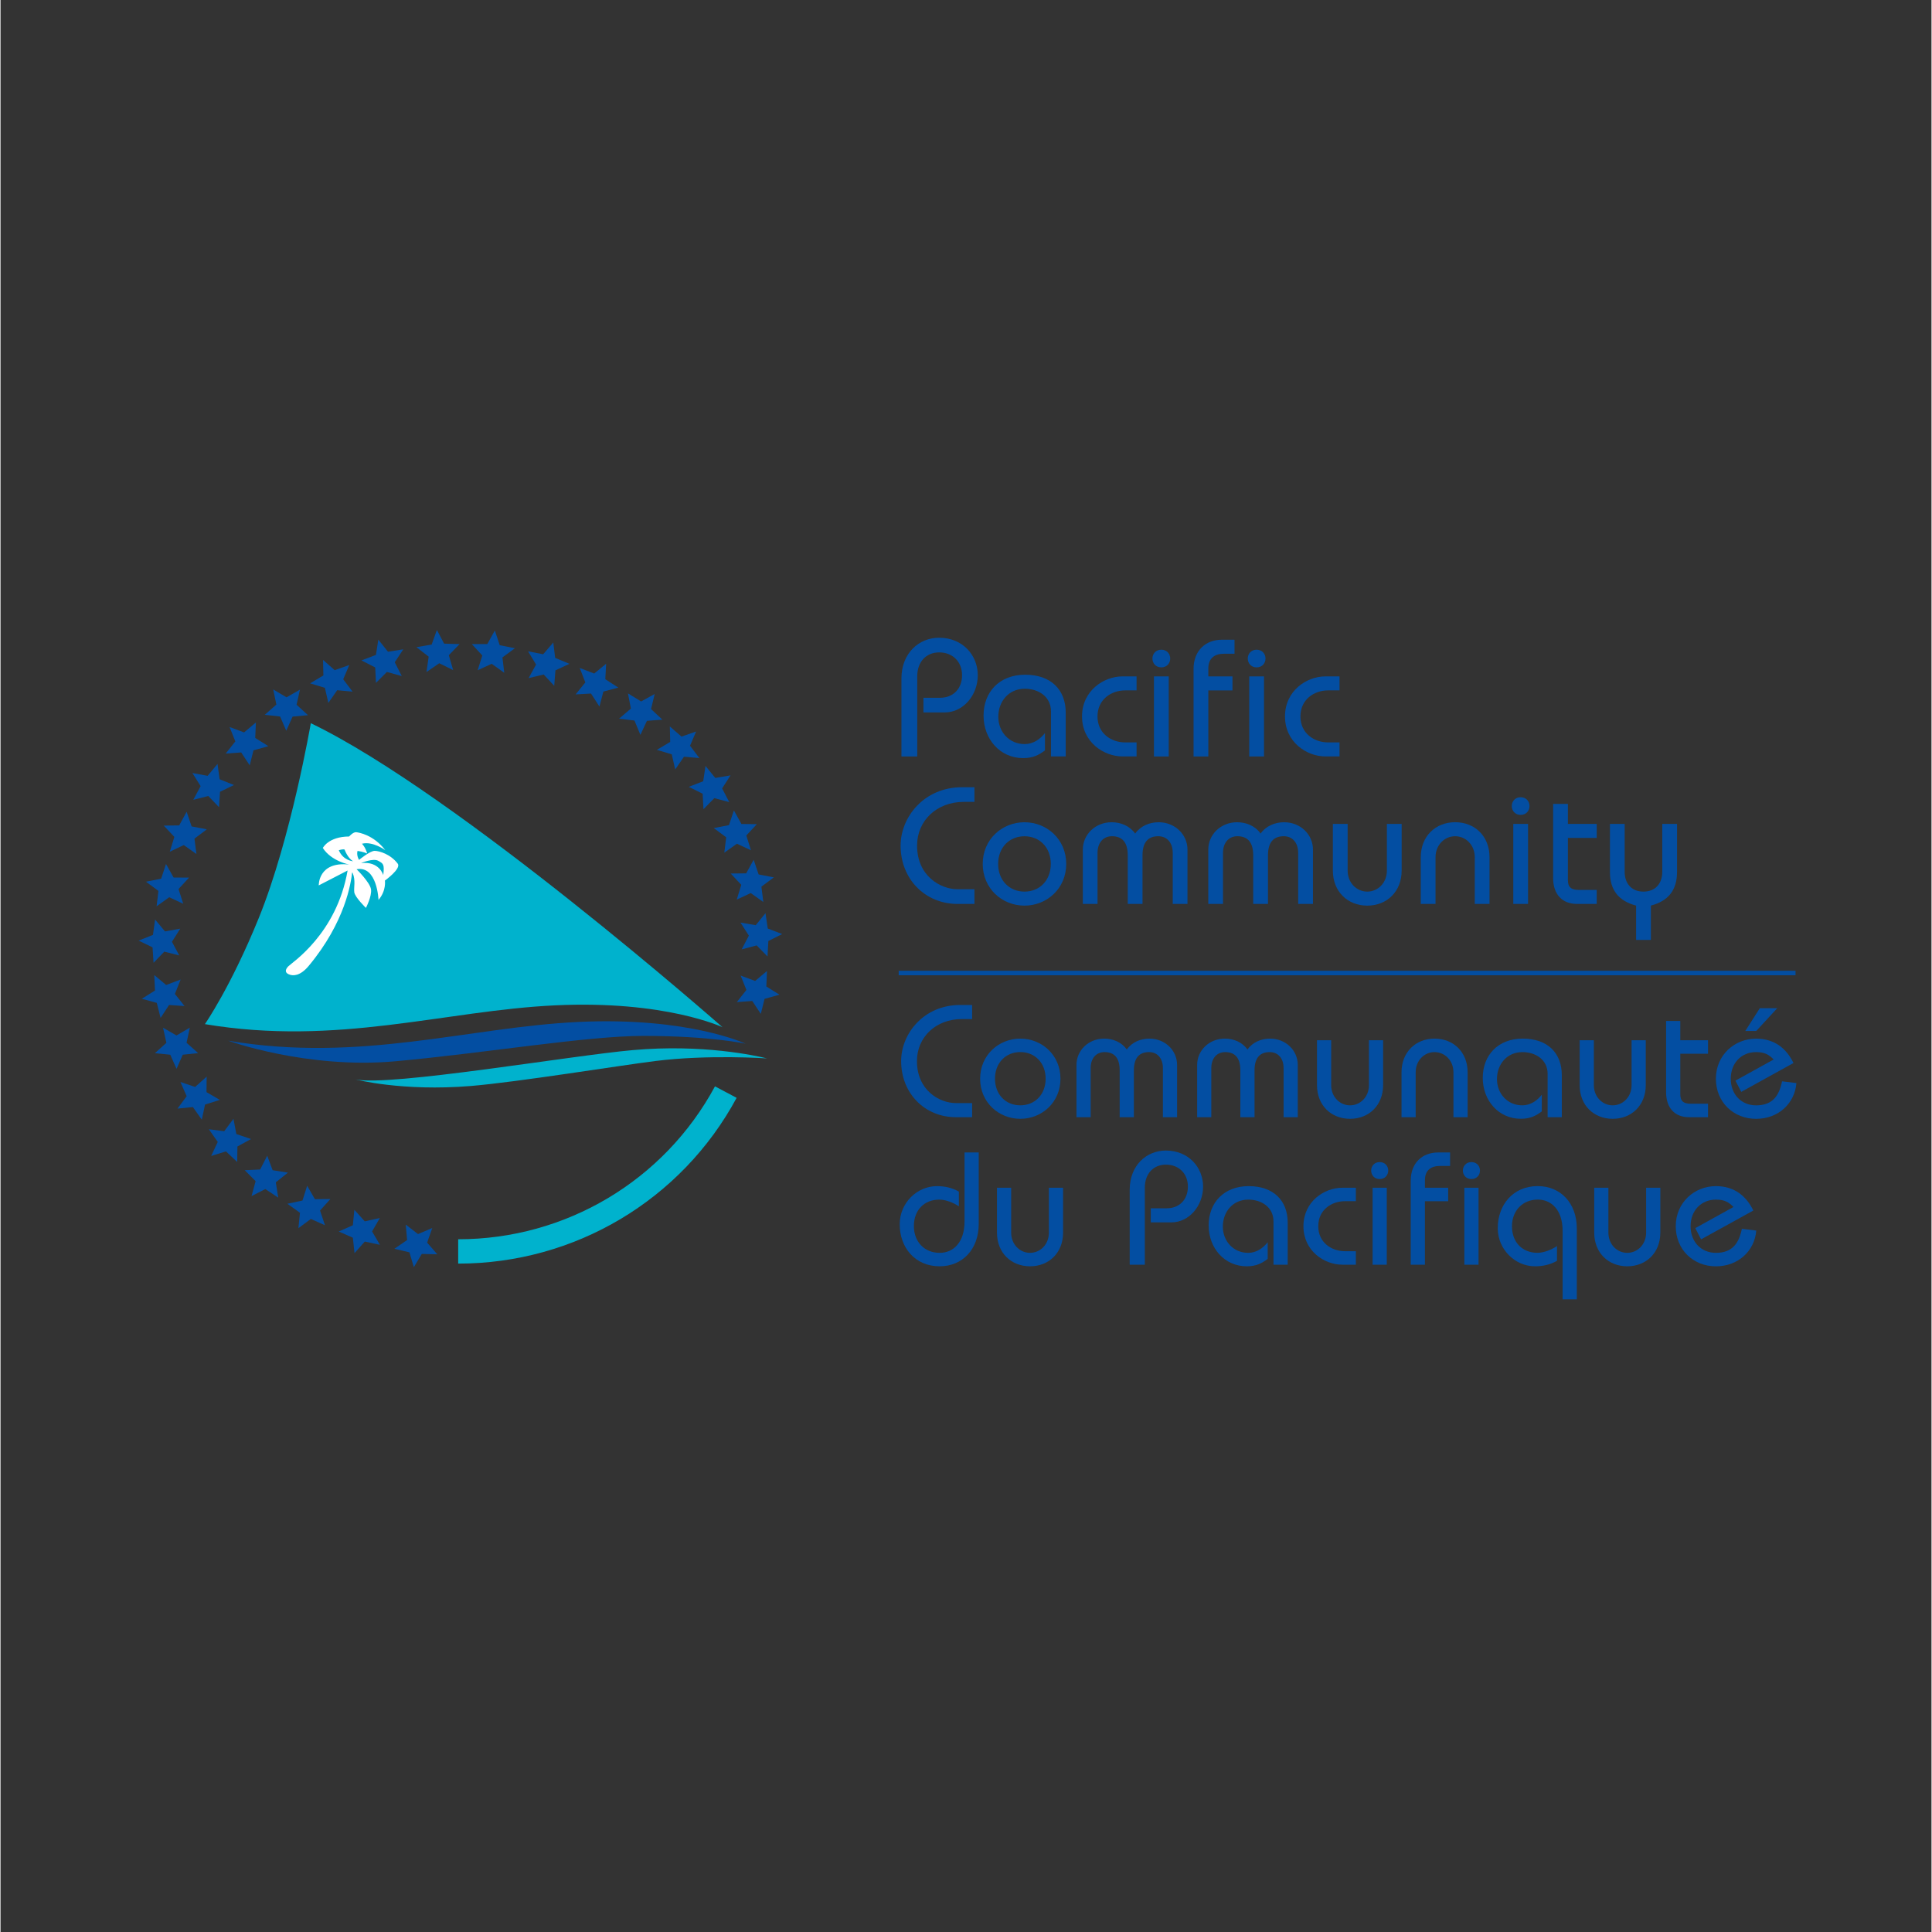 <svg xmlns="http://www.w3.org/2000/svg" xmlns:xlink="http://www.w3.org/1999/xlink" width="300" viewBox="0 0 224.88 225" height="300" preserveAspectRatio="xMidYMid meet"><rect x="0" y="0" width="224.88" height="225" fill="#333333" stroke="none"/><defs><clipPath id="e61b834fa0"><path d="M 54 73.363 L 60 73.363 L 60 79 L 54 79 Z M 54 73.363 " clip-rule="nonzero"></path></clipPath><clipPath id="a8db301543"><path d="M 48 73.363 L 54 73.363 L 54 79 L 48 79 Z M 48 73.363 " clip-rule="nonzero"></path></clipPath><clipPath id="417ddb1212"><path d="M 199 117 L 209.316 117 L 209.316 131 L 199 131 Z M 199 117 " clip-rule="nonzero"></path></clipPath><clipPath id="ef152cae43"><path d="M 174 138 L 184 138 L 184 151.32 L 174 151.32 Z M 174 138 " clip-rule="nonzero"></path></clipPath><clipPath id="d97e7d799f"><path d="M 104 113 L 209.316 113 L 209.316 114 L 104 114 Z M 104 113 " clip-rule="nonzero"></path></clipPath></defs><path fill="#034ea2" d="M 86.793 121.559 C 86.793 121.559 80.141 118.406 67.297 119.016 C 54.453 119.625 41.965 123.797 26.512 121.199 C 26.512 121.199 35.703 124.531 46.008 123.594 C 56.598 122.625 68.266 120.641 74.867 120.641 C 82.695 120.641 86.793 121.555 86.793 121.555 Z M 86.793 121.559 " fill-opacity="1" fill-rule="nonzero"></path><path fill="#00b2cd" d="M 89.266 123.262 C 87.922 122.934 81.758 121.574 73.656 122.293 C 66.391 122.938 45.379 126.551 41.355 125.711 C 41.355 125.711 46.777 127.133 54.781 126.473 C 60.219 126.02 72.016 124.098 76.254 123.566 C 82.473 122.785 89.266 123.262 89.266 123.262 Z M 89.266 123.262 " fill-opacity="1" fill-rule="nonzero"></path><path fill="#00b2cd" d="M 23.801 119.27 C 39.254 121.863 51.742 117.691 64.586 117.082 C 77.43 116.473 84.082 119.629 84.082 119.629 C 84.082 119.629 53.176 92.414 36.137 84.223 C 36.137 84.223 33.836 97.625 30.098 106.859 C 26.82 114.945 23.801 119.273 23.801 119.273 Z M 23.801 119.27 " fill-opacity="1" fill-rule="nonzero"></path><path fill="#034ea2" d="M 48.137 147.574 L 49.062 146.031 L 50.867 146.078 L 49.684 144.715 L 50.281 143.016 L 48.621 143.719 L 47.191 142.617 L 47.352 144.414 L 45.867 145.434 L 47.621 145.844 Z M 48.137 147.574 " fill-opacity="1" fill-rule="nonzero"></path><g clip-path="url(#e61b834fa0)"><path fill="#034ea2" d="M 57.57 73.43 L 58.137 75.141 L 59.906 75.492 L 58.453 76.562 L 58.664 78.352 L 57.199 77.305 L 55.566 78.059 L 56.109 76.34 L 54.891 75.012 L 56.691 75.004 Z M 57.57 73.43 " fill-opacity="1" fill-rule="nonzero"></path></g><path fill="#034ea2" d="M 64.375 74.824 L 64.594 76.617 L 66.258 77.309 L 64.625 78.07 L 64.484 79.867 L 63.254 78.551 L 61.5 78.973 L 62.371 77.391 L 61.434 75.852 L 63.199 76.195 Z M 64.375 74.824 " fill-opacity="1" fill-rule="nonzero"></path><path fill="#034ea2" d="M 70.531 77.301 L 70.434 79.102 L 71.949 80.078 L 70.207 80.539 L 69.75 82.285 L 68.77 80.77 L 66.973 80.871 L 68.109 79.473 L 67.453 77.789 L 69.137 78.441 Z M 70.531 77.301 " fill-opacity="1" fill-rule="nonzero"></path><path fill="#034ea2" d="M 76.184 80.82 L 75.762 82.574 L 77.078 83.809 L 75.281 83.949 L 74.52 85.582 L 73.832 83.914 L 72.039 83.695 L 73.414 82.52 L 73.07 80.75 L 74.605 81.691 Z M 76.184 80.82 " fill-opacity="1" fill-rule="nonzero"></path><path fill="#034ea2" d="M 81.008 85.191 L 80.301 86.852 L 81.391 88.285 L 79.598 88.125 L 78.574 89.609 L 78.172 87.848 L 76.441 87.328 L 77.992 86.402 L 77.949 84.602 L 79.309 85.785 Z M 81.008 85.191 " fill-opacity="1" fill-rule="nonzero"></path><path fill="#034ea2" d="M 85.016 90.301 L 84.039 91.816 L 84.871 93.414 L 83.129 92.953 L 81.867 94.238 L 81.77 92.438 L 80.156 91.633 L 81.836 90.984 L 82.102 89.199 L 83.238 90.598 Z M 85.016 90.301 " fill-opacity="1" fill-rule="nonzero"></path><path fill="#034ea2" d="M 88.086 95.98 L 86.855 97.297 L 87.395 99.02 L 85.762 98.258 L 84.293 99.301 L 84.512 97.512 L 83.066 96.438 L 84.836 96.094 L 85.41 94.383 L 86.285 95.961 Z M 88.086 95.98 " fill-opacity="1" fill-rule="nonzero"></path><path fill="#034ea2" d="M 90.059 102.18 L 88.613 103.258 L 88.836 105.047 L 87.367 104.004 L 85.738 104.77 L 86.27 103.047 L 85.039 101.73 L 86.84 101.711 L 87.711 100.129 L 88.289 101.836 Z M 90.059 102.18 " fill-opacity="1" fill-rule="nonzero"></path><path fill="#034ea2" d="M 17.977 122.656 L 19.316 121.449 L 18.93 119.688 L 20.492 120.59 L 22.047 119.68 L 21.668 121.445 L 23.016 122.645 L 21.223 122.832 L 20.5 124.48 L 19.77 122.832 Z M 17.977 122.656 " fill-opacity="1" fill-rule="nonzero"></path><path fill="#034ea2" d="M 16.461 116.316 L 17.988 115.355 L 17.906 113.555 L 19.289 114.711 L 20.98 114.074 L 20.309 115.754 L 21.43 117.164 L 19.629 117.043 L 18.641 118.547 L 18.199 116.797 Z M 16.461 116.316 " fill-opacity="1" fill-rule="nonzero"></path><path fill="#034ea2" d="M 16.082 109.543 L 17.754 108.875 L 18 107.086 L 19.156 108.473 L 20.93 108.152 L 19.965 109.68 L 20.816 111.27 L 19.07 110.828 L 17.824 112.129 L 17.707 110.328 Z M 16.082 109.543 " fill-opacity="1" fill-rule="nonzero"></path><path fill="#034ea2" d="M 16.938 102.684 L 18.707 102.332 L 19.273 100.621 L 20.156 102.195 L 21.957 102.207 L 20.734 103.535 L 21.277 105.25 L 19.645 104.492 L 18.176 105.547 L 18.391 103.754 Z M 16.938 102.684 " fill-opacity="1" fill-rule="nonzero"></path><path fill="#034ea2" d="M 19.012 96.152 L 20.809 96.125 L 21.676 94.539 L 22.258 96.246 L 24.027 96.582 L 22.586 97.668 L 22.816 99.457 L 21.34 98.418 L 19.715 99.188 L 20.246 97.465 Z M 19.012 96.152 " fill-opacity="1" fill-rule="nonzero"></path><path fill="#034ea2" d="M 22.348 90.027 L 24.121 90.352 L 25.273 88.965 L 25.516 90.754 L 27.191 91.422 L 25.566 92.207 L 25.445 94.004 L 24.199 92.703 L 22.449 93.145 L 23.305 91.555 Z M 22.348 90.027 " fill-opacity="1" fill-rule="nonzero"></path><path fill="#034ea2" d="M 26.676 84.668 L 28.363 85.297 L 29.742 84.137 L 29.664 85.941 L 31.195 86.898 L 29.461 87.383 L 29.023 89.133 L 28.027 87.629 L 26.227 87.758 L 27.348 86.344 Z M 26.676 84.668 " fill-opacity="1" fill-rule="nonzero"></path><path fill="#034ea2" d="M 31.758 80.289 L 33.305 81.211 L 34.875 80.316 L 34.477 82.074 L 35.809 83.289 L 34.016 83.457 L 33.277 85.102 L 32.562 83.445 L 30.773 83.246 L 32.125 82.055 Z M 31.758 80.289 " fill-opacity="1" fill-rule="nonzero"></path><path fill="#034ea2" d="M 37.562 76.855 L 38.918 78.047 L 40.617 77.449 L 39.91 79.109 L 41 80.547 L 39.207 80.383 L 38.18 81.863 L 37.777 80.105 L 36.055 79.582 L 37.602 78.66 Z M 37.562 76.855 " fill-opacity="1" fill-rule="nonzero"></path><path fill="#034ea2" d="M 44 74.492 L 45.125 75.902 L 46.906 75.621 L 45.914 77.125 L 46.73 78.734 L 44.996 78.254 L 43.723 79.531 L 43.637 77.73 L 42.031 76.91 L 43.719 76.273 Z M 44 74.492 " fill-opacity="1" fill-rule="nonzero"></path><path fill="#034ea2" d="M 90.715 115.84 L 88.98 116.328 L 88.543 118.074 L 87.547 116.574 L 85.75 116.703 L 86.867 115.289 L 86.195 113.617 L 87.883 114.242 L 89.262 113.082 L 89.188 114.887 Z M 90.715 115.84 " fill-opacity="1" fill-rule="nonzero"></path><path fill="#034ea2" d="M 20.609 129.109 L 22.402 128.926 L 23.441 130.398 L 23.82 128.633 L 25.543 128.094 L 23.988 127.188 L 24.008 125.383 L 22.664 126.586 L 20.953 126.008 L 21.68 127.66 Z M 20.609 129.109 " fill-opacity="1" fill-rule="nonzero"></path><path fill="#034ea2" d="M 24.531 134.621 L 26.254 134.09 L 27.566 135.324 L 27.59 133.52 L 29.172 132.652 L 27.465 132.07 L 27.129 130.297 L 26.051 131.742 L 24.262 131.512 L 25.301 132.988 Z M 24.531 134.621 " fill-opacity="1" fill-rule="nonzero"></path><path fill="#034ea2" d="M 29.234 139.297 L 30.84 138.477 L 32.344 139.477 L 32.059 137.691 L 33.473 136.566 L 31.691 136.281 L 31.059 134.594 L 30.238 136.199 L 28.438 136.281 L 29.711 137.555 Z M 29.234 139.297 " fill-opacity="1" fill-rule="nonzero"></path><path fill="#034ea2" d="M 34.691 143.035 L 36.141 141.957 L 37.785 142.691 L 37.211 140.98 L 38.418 139.637 L 36.613 139.656 L 35.711 138.094 L 35.168 139.812 L 33.406 140.191 L 34.875 141.238 Z M 34.691 143.035 " fill-opacity="1" fill-rule="nonzero"></path><path fill="#034ea2" d="M 41.227 145.941 L 42.422 144.594 L 44.184 144.969 L 43.273 143.414 L 44.176 141.852 L 42.418 142.238 L 41.211 140.895 L 41.035 142.691 L 39.391 143.422 L 41.035 144.145 Z M 41.227 145.941 " fill-opacity="1" fill-rule="nonzero"></path><g clip-path="url(#a8db301543)"><path fill="#034ea2" d="M 50.82 73.363 L 51.66 74.957 L 53.461 75.012 L 52.207 76.305 L 52.715 78.039 L 51.094 77.242 L 49.609 78.262 L 49.863 76.473 L 48.438 75.371 L 50.211 75.062 Z M 50.82 73.363 " fill-opacity="1" fill-rule="nonzero"></path></g><path fill="#034ea2" d="M 91.035 108.781 L 89.422 109.586 L 89.324 111.391 L 88.062 110.102 L 86.316 110.562 L 87.152 108.961 L 86.176 107.445 L 87.953 107.746 L 89.09 106.348 L 89.352 108.133 Z M 91.035 108.781 " fill-opacity="1" fill-rule="nonzero"></path><path fill="#00b2cd" d="M 53.301 144.324 C 65.828 144.324 77.285 137.5 83.207 126.516 L 85.727 127.855 C 79.305 139.766 66.879 147.16 53.301 147.16 Z M 53.301 144.324 " fill-opacity="1" fill-rule="nonzero"></path><path fill="#ffffff" d="M 46.258 100.578 C 45.422 99.48 44.133 99.102 43.582 99.09 C 43.031 99.082 41.754 100.145 41.754 100.145 C 41.414 99.555 41.582 99.098 41.582 99.098 C 42.199 99.176 42.703 99.398 42.703 99.398 C 42.473 98.605 42.09 98.262 42.09 98.262 C 43.336 97.934 44.809 99.008 44.809 99.008 C 43.461 97.246 41.75 96.945 41.406 96.918 C 41.055 96.895 40.598 97.418 40.598 97.418 C 38.188 97.43 37.535 98.754 37.535 98.754 C 38.543 100.312 40.609 100.684 40.609 100.684 C 36.98 100.293 37.062 103.113 37.062 103.113 L 40.422 101.379 C 39.133 108.793 33.914 112.117 33.504 112.547 C 33.09 112.98 33.125 113.355 33.742 113.527 C 34.02 113.605 34.844 113.75 35.895 112.484 C 40.168 107.352 40.816 102.789 40.949 101.602 L 41.012 101.668 C 41.379 102.543 41.125 103.336 41.199 103.91 C 41.273 104.488 42.555 105.734 42.555 105.734 C 42.555 105.734 43.262 104.379 43.148 103.57 C 43.031 102.754 41.465 101.23 41.465 101.23 C 43.883 100.789 44.02 104.805 44.02 104.805 C 44.953 103.715 44.766 102.551 44.766 102.551 C 44.766 102.551 46.699 101.16 46.258 100.582 Z M 39.398 99.016 C 39.398 99.016 39.879 98.852 40.074 98.945 C 40.074 98.945 40.422 99.941 41.066 100.301 C 41.066 100.301 39.902 100.23 39.398 99.02 Z M 44.57 101.91 C 44.57 101.91 44.145 100.281 41.992 100.512 C 41.992 100.512 43.375 99.918 43.977 100.242 C 44.578 100.57 44.73 100.645 44.574 101.91 Z M 44.57 101.91 " fill-opacity="1" fill-rule="nonzero"></path><path fill="#034ea2" d="M 104.922 88.094 L 104.922 79.008 C 104.922 76.074 106.957 74.27 109.301 74.27 C 112.074 74.27 113.812 76.328 113.812 78.637 C 113.812 80.949 112.133 82.969 109.965 82.969 L 107.484 82.969 L 107.484 81.262 L 109.441 81.262 C 110.887 81.262 111.98 80.27 111.98 78.637 C 111.98 77.008 110.828 75.977 109.324 75.977 C 107.816 75.977 106.762 77.047 106.762 78.773 L 106.762 88.098 L 104.926 88.098 Z M 104.922 88.094 " fill-opacity="1" fill-rule="nonzero"></path><path fill="#034ea2" d="M 122.336 88.094 L 122.336 82.852 C 122.336 81.102 120.852 80.211 119.289 80.211 C 117.395 80.211 116.203 81.707 116.203 83.473 C 116.203 85.238 117.473 86.656 119.27 86.656 C 120.246 86.656 121.047 86.113 121.633 85.375 L 121.633 87.395 C 120.949 87.902 120.285 88.289 119.094 88.289 C 116.398 88.289 114.484 86.074 114.484 83.336 C 114.484 80.598 116.32 78.578 119.328 78.578 C 122.336 78.578 124.055 80.328 124.055 83.008 L 124.055 88.094 Z M 122.336 88.094 " fill-opacity="1" fill-rule="nonzero"></path><path fill="#034ea2" d="M 132.305 80.402 L 130.977 80.402 C 129.352 80.402 127.754 81.453 127.754 83.434 C 127.754 85.414 129.355 86.461 130.977 86.461 L 132.305 86.461 L 132.305 88.094 L 130.664 88.094 C 128.477 88.094 125.953 86.422 125.953 83.434 C 125.953 80.441 128.477 78.773 130.664 78.773 L 132.305 78.773 Z M 132.305 80.402 " fill-opacity="1" fill-rule="nonzero"></path><path fill="#034ea2" d="M 135.188 75.664 C 135.852 75.664 136.223 76.168 136.223 76.691 C 136.223 77.219 135.852 77.723 135.188 77.723 C 134.523 77.723 134.152 77.219 134.152 76.691 C 134.152 76.168 134.523 75.664 135.188 75.664 Z M 134.328 88.094 L 134.328 78.773 L 136.051 78.773 L 136.051 88.098 L 134.328 88.098 Z M 134.328 88.094 " fill-opacity="1" fill-rule="nonzero"></path><path fill="#034ea2" d="M 138.941 88.094 L 138.941 77.898 C 138.941 75.781 140.332 74.5 142.262 74.5 L 143.711 74.5 L 143.711 76.133 L 142.496 76.133 C 141.367 76.133 140.66 76.676 140.66 77.863 L 140.66 78.773 L 143.473 78.773 L 143.473 80.406 L 140.66 80.406 L 140.66 88.098 L 138.941 88.098 Z M 138.941 88.094 " fill-opacity="1" fill-rule="nonzero"></path><path fill="#034ea2" d="M 146.285 75.664 C 146.949 75.664 147.32 76.168 147.32 76.691 C 147.32 77.219 146.949 77.723 146.285 77.723 C 145.621 77.723 145.254 77.219 145.254 76.691 C 145.254 76.168 145.621 75.664 146.285 75.664 Z M 145.426 88.094 L 145.426 78.773 L 147.148 78.773 L 147.148 88.098 L 145.426 88.098 Z M 145.426 88.094 " fill-opacity="1" fill-rule="nonzero"></path><path fill="#034ea2" d="M 155.941 80.402 L 154.609 80.402 C 152.988 80.402 151.387 81.453 151.387 83.434 C 151.387 85.414 152.992 86.461 154.609 86.461 L 155.941 86.461 L 155.941 88.094 L 154.297 88.094 C 152.109 88.094 149.59 86.422 149.59 83.434 C 149.59 80.441 152.109 78.773 154.297 78.773 L 155.941 78.773 Z M 155.941 80.402 " fill-opacity="1" fill-rule="nonzero"></path><path fill="#034ea2" d="M 113.422 93.387 L 112.172 93.387 C 109.047 93.387 106.742 95.562 106.742 98.477 C 106.742 102.008 109.457 103.562 111.469 103.562 L 113.422 103.562 L 113.422 105.273 L 111.469 105.273 C 107.66 105.273 104.824 102.363 104.824 98.477 C 104.824 95.176 107.539 91.68 111.977 91.68 L 113.422 91.68 L 113.422 93.391 Z M 113.422 93.387 " fill-opacity="1" fill-rule="nonzero"></path><path fill="#034ea2" d="M 119.25 95.758 C 121.848 95.758 124.113 97.738 124.113 100.613 C 124.113 103.488 121.848 105.469 119.25 105.469 C 116.652 105.469 114.387 103.488 114.387 100.613 C 114.387 97.738 116.652 95.758 119.25 95.758 Z M 119.25 103.836 C 121.027 103.836 122.316 102.516 122.316 100.613 C 122.316 98.707 121.027 97.391 119.25 97.391 C 117.473 97.391 116.184 98.711 116.184 100.613 C 116.184 102.516 117.473 103.836 119.25 103.836 Z M 119.25 103.836 " fill-opacity="1" fill-rule="nonzero"></path><path fill="#034ea2" d="M 126.047 105.27 L 126.047 98.941 C 126.047 97.191 127.492 95.758 129.406 95.758 C 130.461 95.758 131.516 96.184 132.141 97.078 C 132.766 96.184 133.82 95.758 134.875 95.758 C 136.789 95.758 138.234 97.195 138.234 98.941 L 138.234 105.27 L 136.516 105.27 L 136.516 99.328 C 136.516 98.145 135.852 97.387 134.832 97.387 C 133.723 97.387 132.996 98.008 132.996 99.602 L 132.996 105.27 L 131.277 105.27 L 131.277 99.602 C 131.277 98.008 130.555 97.387 129.438 97.387 C 128.422 97.387 127.758 98.145 127.758 99.328 L 127.758 105.27 L 126.039 105.27 Z M 126.047 105.27 " fill-opacity="1" fill-rule="nonzero"></path><path fill="#034ea2" d="M 140.656 105.27 L 140.656 98.941 C 140.656 97.191 142.105 95.758 144.016 95.758 C 145.07 95.758 146.129 96.184 146.75 97.078 C 147.375 96.184 148.434 95.758 149.488 95.758 C 151.402 95.758 152.848 97.195 152.848 98.941 L 152.848 105.27 L 151.125 105.27 L 151.125 99.328 C 151.125 98.145 150.461 97.387 149.445 97.387 C 148.332 97.387 147.609 98.008 147.609 99.602 L 147.609 105.27 L 145.887 105.27 L 145.887 99.602 C 145.887 98.008 145.164 97.387 144.051 97.387 C 143.031 97.387 142.371 98.145 142.371 99.328 L 142.371 105.27 L 140.648 105.27 Z M 140.656 105.27 " fill-opacity="1" fill-rule="nonzero"></path><path fill="#034ea2" d="M 163.176 95.953 L 163.176 101.387 C 163.176 103.836 161.453 105.469 159.172 105.469 C 156.887 105.469 155.164 103.836 155.164 101.387 L 155.164 95.953 L 156.887 95.953 L 156.887 101.387 C 156.887 102.828 157.941 103.836 159.172 103.836 C 160.402 103.836 161.457 102.828 161.457 101.387 L 161.457 95.953 L 163.18 95.953 Z M 163.176 95.953 " fill-opacity="1" fill-rule="nonzero"></path><path fill="#034ea2" d="M 165.402 105.27 L 165.402 99.832 C 165.402 97.387 167.121 95.754 169.41 95.754 C 171.695 95.754 173.41 97.383 173.41 99.832 L 173.41 105.27 L 171.691 105.27 L 171.691 99.832 C 171.691 98.395 170.637 97.387 169.406 97.387 C 168.172 97.387 167.121 98.398 167.121 99.832 L 167.121 105.27 L 165.398 105.27 Z M 165.402 105.27 " fill-opacity="1" fill-rule="nonzero"></path><path fill="#034ea2" d="M 177.035 92.844 C 177.695 92.844 178.066 93.348 178.066 93.871 C 178.066 94.398 177.695 94.902 177.035 94.902 C 176.371 94.902 176 94.398 176 93.871 C 176 93.348 176.371 92.844 177.035 92.844 Z M 176.176 105.273 L 176.176 95.953 L 177.895 95.953 L 177.895 105.273 Z M 176.176 105.273 " fill-opacity="1" fill-rule="nonzero"></path><path fill="#034ea2" d="M 185.895 97.582 L 182.535 97.582 L 182.535 102.477 C 182.535 103.348 182.945 103.641 183.824 103.641 L 185.895 103.641 L 185.895 105.27 L 183.59 105.27 C 181.832 105.27 180.816 104.105 180.816 102.262 L 180.816 93.621 L 182.535 93.621 L 182.535 95.953 L 185.895 95.953 Z M 185.895 97.582 " fill-opacity="1" fill-rule="nonzero"></path><path fill="#034ea2" d="M 189.148 95.953 L 189.148 101.543 C 189.148 102.828 189.891 103.836 191.336 103.836 C 192.785 103.836 193.527 102.828 193.527 101.543 L 193.527 95.953 L 195.246 95.953 L 195.246 101.562 C 195.246 103.699 194.191 104.941 192.199 105.465 L 192.199 109.465 L 190.48 109.465 L 190.48 105.465 C 188.484 104.941 187.434 103.695 187.434 101.562 L 187.434 95.953 L 189.152 95.953 Z M 189.148 95.953 " fill-opacity="1" fill-rule="nonzero"></path><path fill="#034ea2" d="M 113.148 118.68 L 111.949 118.68 C 108.941 118.68 106.727 120.773 106.727 123.574 C 106.727 126.973 109.34 128.465 111.273 128.465 L 113.152 128.465 L 113.152 130.109 L 111.273 130.109 C 107.609 130.109 104.887 127.305 104.887 123.574 C 104.887 120.398 107.5 117.039 111.762 117.039 L 113.152 117.039 L 113.152 118.684 Z M 113.148 118.68 " fill-opacity="1" fill-rule="nonzero"></path><path fill="#034ea2" d="M 118.766 120.957 C 121.262 120.957 123.441 122.859 123.441 125.629 C 123.441 128.395 121.262 130.297 118.766 130.297 C 116.266 130.297 114.086 128.395 114.086 125.629 C 114.086 122.859 116.266 120.957 118.766 120.957 Z M 118.766 128.727 C 120.473 128.727 121.715 127.457 121.715 125.625 C 121.715 123.793 120.473 122.523 118.766 122.523 C 117.055 122.523 115.816 123.793 115.816 125.625 C 115.816 127.457 117.055 128.727 118.766 128.727 Z M 118.766 128.727 " fill-opacity="1" fill-rule="nonzero"></path><path fill="#034ea2" d="M 125.305 130.109 L 125.305 124.02 C 125.305 122.34 126.695 120.957 128.535 120.957 C 129.551 120.957 130.566 121.367 131.164 122.227 C 131.766 121.367 132.781 120.957 133.793 120.957 C 135.633 120.957 137.023 122.34 137.023 124.02 L 137.023 130.109 L 135.371 130.109 L 135.371 124.395 C 135.371 123.254 134.734 122.527 133.754 122.527 C 132.684 122.527 131.992 123.125 131.992 124.652 L 131.992 130.109 L 130.336 130.109 L 130.336 124.652 C 130.336 123.121 129.645 122.527 128.574 122.527 C 127.598 122.527 126.957 123.254 126.957 124.395 L 126.957 130.109 L 125.301 130.109 Z M 125.305 130.109 " fill-opacity="1" fill-rule="nonzero"></path><path fill="#034ea2" d="M 139.359 130.109 L 139.359 124.02 C 139.359 122.34 140.75 120.957 142.59 120.957 C 143.605 120.957 144.621 121.367 145.219 122.227 C 145.82 121.367 146.836 120.957 147.848 120.957 C 149.688 120.957 151.078 122.34 151.078 124.02 L 151.078 130.109 L 149.426 130.109 L 149.426 124.395 C 149.426 123.254 148.785 122.527 147.809 122.527 C 146.738 122.527 146.043 123.125 146.043 124.652 L 146.043 130.109 L 144.391 130.109 L 144.391 124.652 C 144.391 123.121 143.695 122.527 142.625 122.527 C 141.648 122.527 141.008 123.254 141.008 124.395 L 141.008 130.109 L 139.355 130.109 Z M 139.359 130.109 " fill-opacity="1" fill-rule="nonzero"></path><path fill="#034ea2" d="M 161.016 121.145 L 161.016 126.375 C 161.016 128.727 159.363 130.297 157.168 130.297 C 154.969 130.297 153.316 128.727 153.316 126.375 L 153.316 121.145 L 154.969 121.145 L 154.969 126.375 C 154.969 127.758 155.984 128.727 157.168 128.727 C 158.348 128.727 159.367 127.758 159.367 126.375 L 159.367 121.145 L 161.02 121.145 Z M 161.016 121.145 " fill-opacity="1" fill-rule="nonzero"></path><path fill="#034ea2" d="M 163.16 130.109 L 163.16 124.879 C 163.16 122.527 164.812 120.957 167.008 120.957 C 169.207 120.957 170.859 122.527 170.859 124.879 L 170.859 130.109 L 169.207 130.109 L 169.207 124.879 C 169.207 123.496 168.191 122.527 167.004 122.527 C 165.82 122.527 164.809 123.496 164.809 124.879 L 164.809 130.109 L 163.156 130.109 Z M 163.16 130.109 " fill-opacity="1" fill-rule="nonzero"></path><path fill="#034ea2" d="M 180.176 130.109 L 180.176 125.066 C 180.176 123.387 178.746 122.527 177.246 122.527 C 175.422 122.527 174.277 123.965 174.277 125.664 C 174.277 127.363 175.496 128.727 177.227 128.727 C 178.164 128.727 178.934 128.203 179.496 127.492 L 179.496 129.434 C 178.84 129.918 178.203 130.293 177.055 130.293 C 174.465 130.293 172.621 128.164 172.621 125.531 C 172.621 122.898 174.387 120.957 177.281 120.957 C 180.176 120.957 181.828 122.637 181.828 125.215 L 181.828 130.109 Z M 180.176 130.109 " fill-opacity="1" fill-rule="nonzero"></path><path fill="#034ea2" d="M 191.605 121.145 L 191.605 126.375 C 191.605 128.727 189.953 130.297 187.754 130.297 C 185.559 130.297 183.906 128.727 183.906 126.375 L 183.906 121.145 L 185.559 121.145 L 185.559 126.375 C 185.559 127.758 186.574 128.727 187.754 128.727 C 188.938 128.727 189.953 127.758 189.953 126.375 L 189.953 121.145 L 191.609 121.145 Z M 191.605 121.145 " fill-opacity="1" fill-rule="nonzero"></path><path fill="#034ea2" d="M 198.855 122.715 L 195.625 122.715 L 195.625 127.422 C 195.625 128.262 196.02 128.539 196.867 128.539 L 198.855 128.539 L 198.855 130.109 L 196.641 130.109 C 194.949 130.109 193.973 128.988 193.973 127.211 L 193.973 118.902 L 195.625 118.902 L 195.625 121.145 L 198.855 121.145 Z M 198.855 122.715 " fill-opacity="1" fill-rule="nonzero"></path><g clip-path="url(#417ddb1212)"><path fill="#034ea2" d="M 202.727 127.16 L 202.047 125.852 L 206.5 123.387 C 205.938 122.828 205.465 122.527 204.453 122.527 C 202.742 122.527 201.504 123.797 201.504 125.629 C 201.504 127.461 202.742 128.73 204.453 128.73 C 206.406 128.73 207.141 127.574 207.477 125.93 L 209.148 126.133 C 208.961 128.508 207.043 130.301 204.453 130.301 C 201.859 130.301 199.773 128.395 199.773 125.629 C 199.773 122.863 201.953 120.961 204.453 120.961 C 206.555 120.961 207.965 122.059 208.809 123.797 L 202.723 127.16 Z M 204.887 117.414 L 206.918 117.414 L 204.473 120.066 L 203.195 120.066 Z M 204.887 117.414 " fill-opacity="1" fill-rule="nonzero"></path></g><path fill="#034ea2" d="M 113.922 134.215 L 113.922 142.543 C 113.922 145.496 112.023 147.473 109.375 147.473 C 106.445 147.473 104.719 145.23 104.719 142.582 C 104.719 140.078 106.746 138.137 109.059 138.137 C 109.957 138.137 110.82 138.324 111.609 138.773 L 111.609 140.488 C 111.008 140.078 110.09 139.707 109.34 139.707 C 107.555 139.707 106.371 140.938 106.371 142.789 C 106.371 144.637 107.609 145.906 109.375 145.906 C 110.953 145.906 112.27 144.711 112.27 142.242 L 112.27 134.211 L 113.922 134.211 Z M 113.922 134.215 " fill-opacity="1" fill-rule="nonzero"></path><path fill="#034ea2" d="M 123.746 138.324 L 123.746 143.551 C 123.746 145.906 122.094 147.473 119.898 147.473 C 117.699 147.473 116.047 145.906 116.047 143.551 L 116.047 138.324 L 117.699 138.324 L 117.699 143.551 C 117.699 144.934 118.715 145.906 119.898 145.906 C 121.078 145.906 122.094 144.934 122.094 143.551 L 122.094 138.324 Z M 123.746 138.324 " fill-opacity="1" fill-rule="nonzero"></path><path fill="#034ea2" d="M 131.504 147.289 L 131.504 138.547 C 131.504 135.727 133.457 133.992 135.711 133.992 C 138.379 133.992 140.051 135.969 140.051 138.191 C 140.051 140.414 138.434 142.359 136.348 142.359 L 133.961 142.359 L 133.961 140.715 L 135.84 140.715 C 137.23 140.715 138.281 139.762 138.281 138.191 C 138.281 136.625 137.176 135.633 135.73 135.633 C 134.281 135.633 133.266 136.664 133.266 138.324 L 133.266 147.289 Z M 131.504 147.289 " fill-opacity="1" fill-rule="nonzero"></path><path fill="#034ea2" d="M 148.25 147.289 L 148.25 142.246 C 148.25 140.566 146.824 139.707 145.32 139.707 C 143.5 139.707 142.352 141.145 142.352 142.844 C 142.352 144.543 143.574 145.906 145.301 145.906 C 146.242 145.906 147.012 145.383 147.574 144.672 L 147.574 146.613 C 146.918 147.098 146.277 147.473 145.133 147.473 C 142.539 147.473 140.699 145.344 140.699 142.711 C 140.699 140.078 142.465 138.137 145.359 138.137 C 148.25 138.137 149.906 139.816 149.906 142.395 L 149.906 147.289 Z M 148.25 147.289 " fill-opacity="1" fill-rule="nonzero"></path><path fill="#034ea2" d="M 157.844 139.891 L 156.566 139.891 C 155.008 139.891 153.465 140.898 153.465 142.805 C 153.465 144.707 155.008 145.715 156.566 145.715 L 157.844 145.715 L 157.844 147.285 L 156.266 147.285 C 154.16 147.285 151.738 145.68 151.738 142.805 C 151.738 139.93 154.16 138.324 156.266 138.324 L 157.844 138.324 Z M 157.844 139.891 " fill-opacity="1" fill-rule="nonzero"></path><path fill="#034ea2" d="M 160.617 135.336 C 161.258 135.336 161.613 135.82 161.613 136.324 C 161.613 136.828 161.258 137.312 160.617 137.312 C 159.98 137.312 159.625 136.828 159.625 136.324 C 159.625 135.82 159.98 135.336 160.617 135.336 Z M 159.793 147.289 L 159.793 138.324 L 161.445 138.324 L 161.445 147.289 Z M 159.793 147.289 " fill-opacity="1" fill-rule="nonzero"></path><path fill="#034ea2" d="M 164.234 147.289 L 164.234 137.484 C 164.234 135.449 165.566 134.215 167.426 134.215 L 168.816 134.215 L 168.816 135.785 L 167.652 135.785 C 166.562 135.785 165.887 136.309 165.887 137.445 L 165.887 138.324 L 168.594 138.324 L 168.594 139.895 L 165.887 139.895 L 165.887 147.289 Z M 164.234 147.289 " fill-opacity="1" fill-rule="nonzero"></path><path fill="#034ea2" d="M 171.301 135.336 C 171.941 135.336 172.297 135.82 172.297 136.324 C 172.297 136.828 171.941 137.312 171.301 137.312 C 170.664 137.312 170.305 136.828 170.305 136.324 C 170.305 135.82 170.664 135.336 171.301 135.336 Z M 170.477 147.289 L 170.477 138.324 L 172.129 138.324 L 172.129 147.289 Z M 170.477 147.289 " fill-opacity="1" fill-rule="nonzero"></path><g clip-path="url(#ef152cae43)"><path fill="#034ea2" d="M 181.922 151.32 L 181.922 143.363 C 181.922 140.898 180.605 139.703 179.031 139.703 C 177.266 139.703 176.023 140.992 176.023 142.82 C 176.023 144.648 177.207 145.902 178.992 145.902 C 179.746 145.902 180.664 145.527 181.266 145.117 L 181.266 146.836 C 180.477 147.285 179.613 147.473 178.707 147.473 C 176.398 147.473 174.367 145.527 174.367 143.027 C 174.367 140.375 176.098 138.133 179.027 138.133 C 181.676 138.133 183.574 140.113 183.574 143.062 L 183.574 151.32 Z M 181.922 151.32 " fill-opacity="1" fill-rule="nonzero"></path></g><path fill="#034ea2" d="M 193.301 138.324 L 193.301 143.551 C 193.301 145.906 191.648 147.473 189.449 147.473 C 187.254 147.473 185.602 145.906 185.602 143.551 L 185.602 138.324 L 187.254 138.324 L 187.254 143.551 C 187.254 144.934 188.27 145.906 189.449 145.906 C 190.633 145.906 191.648 144.934 191.648 143.551 L 191.648 138.324 L 193.305 138.324 Z M 193.301 138.324 " fill-opacity="1" fill-rule="nonzero"></path><path fill="#034ea2" d="M 198.047 144.336 L 197.371 143.027 L 201.824 140.566 C 201.258 140.004 200.789 139.707 199.773 139.707 C 198.066 139.707 196.824 140.977 196.824 142.809 C 196.824 144.637 198.066 145.906 199.773 145.906 C 201.727 145.906 202.461 144.75 202.797 143.105 L 204.473 143.312 C 204.285 145.684 202.367 147.477 199.773 147.477 C 197.18 147.477 195.098 145.574 195.098 142.809 C 195.098 140.039 197.277 138.137 199.773 138.137 C 201.879 138.137 203.285 139.238 204.133 140.977 Z M 198.047 144.336 " fill-opacity="1" fill-rule="nonzero"></path><g clip-path="url(#d97e7d799f)"><path fill="#034ea2" d="M 104.602 113.055 L 209.047 113.055 L 209.047 113.578 L 104.602 113.578 Z M 104.602 113.055 " fill-opacity="1" fill-rule="nonzero"></path></g></svg>
